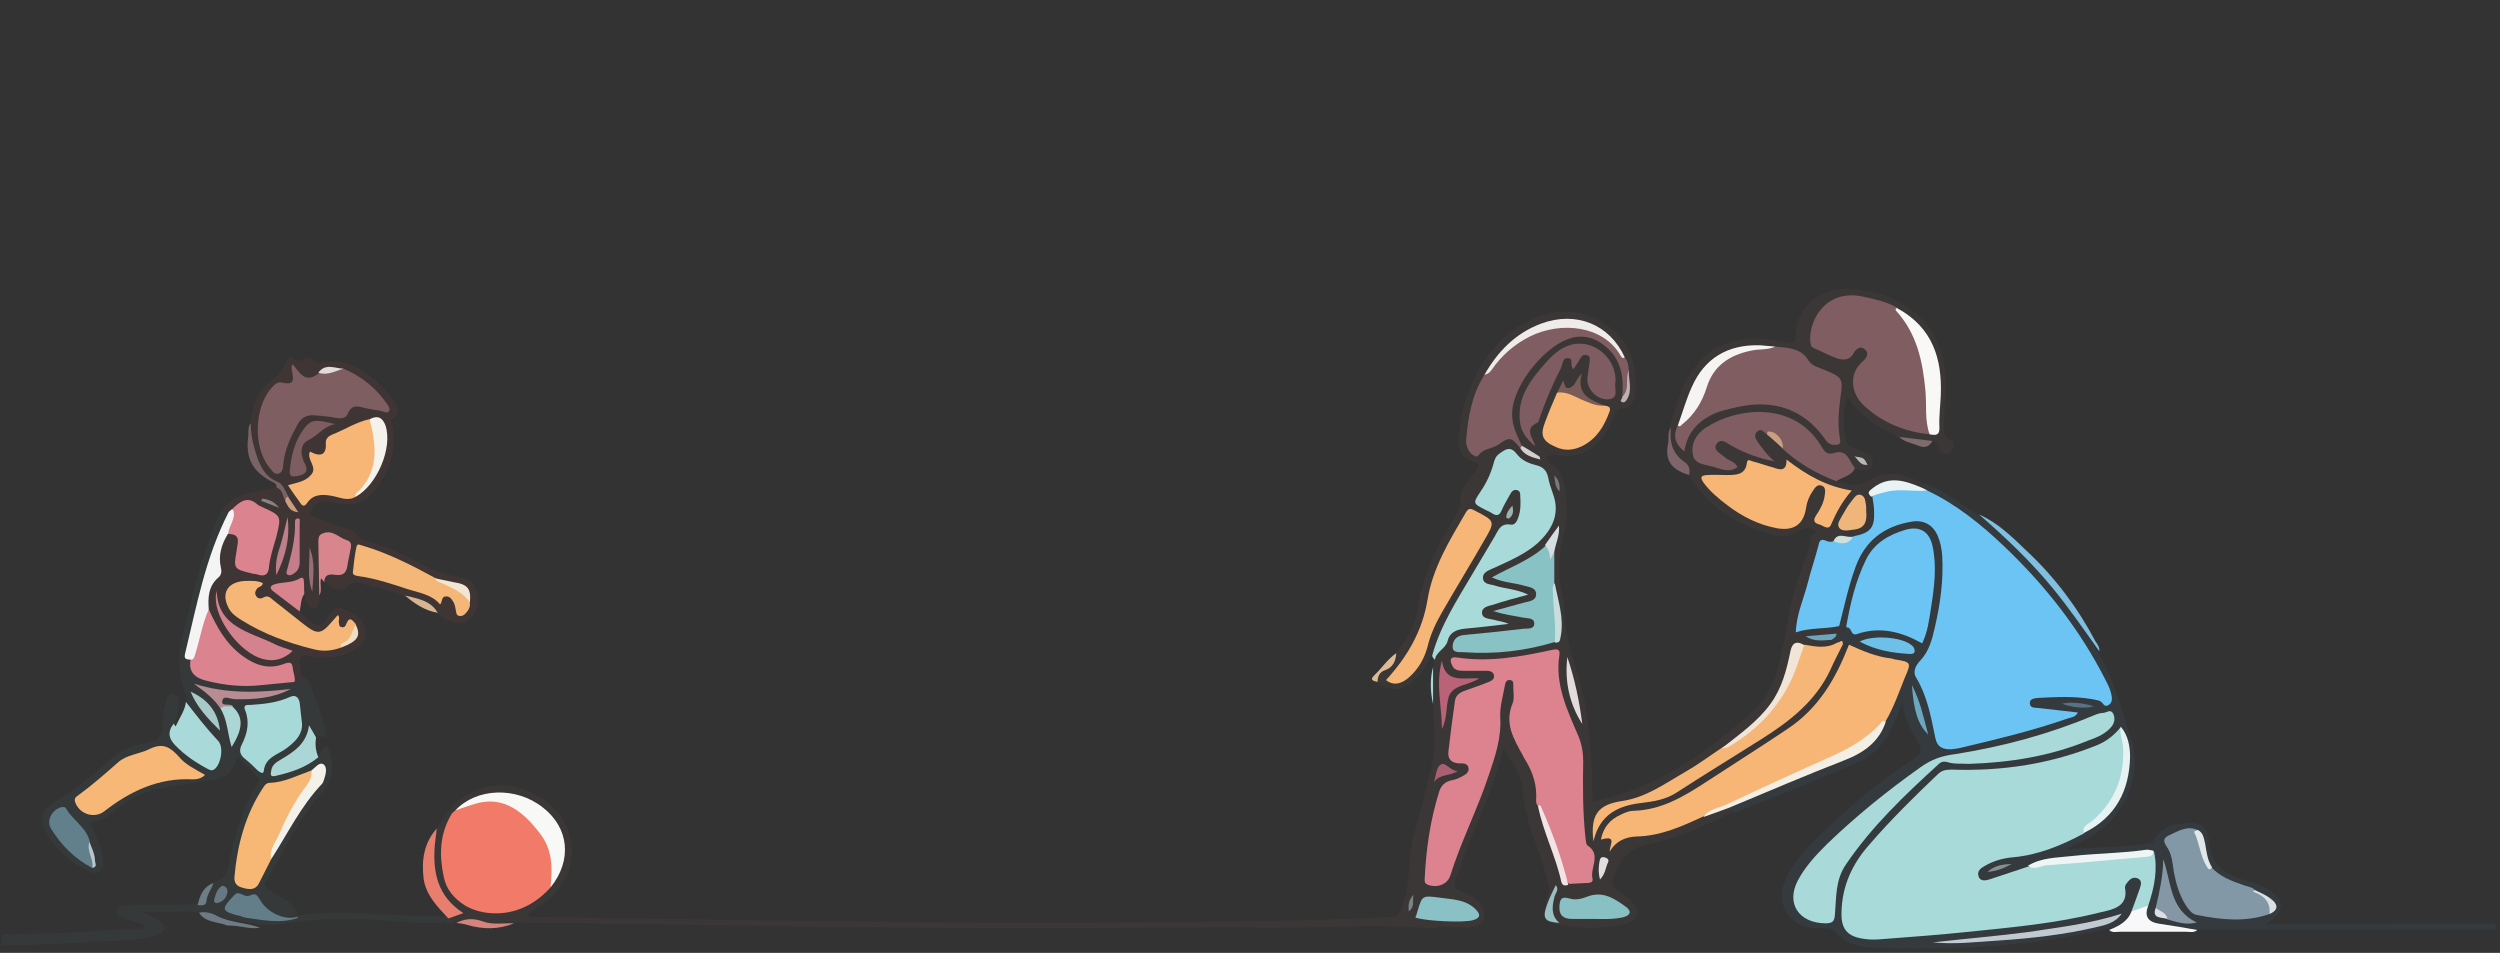 <svg fill="none" height="263" viewBox="0 0 690 263" width="690" xmlns="http://www.w3.org/2000/svg" xmlns:xlink="http://www.w3.org/1999/xlink"><rect x="0" y="0" width="690" height="263" fill="#333333" stroke="none"/><clipPath id="a"><path d="m.52.172h688.911v262h-688.911z"/></clipPath><g clip-path="url(#a)"><path d="m45.397 255.938c-.257 1.957-2.059 2.201-3.474 2.568-4.89 1.1-10.037 1.1-15.055 1.345-12.61.733-25.221 1.589-37.831.366-8.493-.733-16.857.367-25.221.245-5.533-.122-11.195.611-16.213-2.323-.257-.244-.772-.244-1.287-.122-11.838 1.589-23.677.611-35.644.733-33.328.123-66.527-.122-99.854-.244-9.651 0-19.302-.122-28.953-.122 0-.612 0-1.223 0-1.834 11.195 0 22.519.122 33.714.122 40.276.122 80.423.245 120.7.245h3.86c5.018-.245 5.018-.245 5.404-5.013.257-3.057 1.287-5.868 3.86-7.702 1.415-.978 1.673-2.079 1.544-3.668-1.158-10.637-2.316-21.151-3.474-31.787-.515-4.402-.386-8.681.257-13.082.257-1.345-.129-1.956-1.544-2.69-5.018-2.934-8.493-7.335-12.739-11.003-1.029-.856-1.93-1.834-2.96-2.812-4.89-4.034-9.522-8.436-13.768-13.082-3.474-3.667-7.592-6.846-10.037-12.225 1.158 5.012 1.93 9.413 3.86 13.448 2.059 4.401 5.018 7.947 9.522 10.392 1.287.734 2.831 1.467 2.059 3.301-.643 1.589-2.445 1.467-3.86 1.223-3.346-.612-6.562-.367-9.908-.367-1.544 0-3.217.122-3.603 1.834-.386 1.834 0 3.79 1.801 4.89 3.989 2.201 8.364 3.056 12.739 3.79 1.673.245 2.316-.978 2.96-2.323 1.415-3.301 2.059-6.846 3.732-10.025.901-1.589 1.93-2.934 3.732-.856.386 3.912-.386 7.702-1.415 11.492-.515 2.079-1.415 4.157-4.118 4.524-1.029.122-1.415.856-1.544 1.712-.772 4.034-3.86 6.235-7.335 7.946-12.996 6.236-26.765 10.148-41.048 12.593-2.831.489-2.831 1.467-2.316 3.423.9 3.668.9 7.458.9 11.248 0 1.712-.257 3.423-1.029 5.013-1.544 3.056-4.246 3.667-7.077 1.467-1.673-1.223-2.702-2.934-3.603-4.646-3.732-6.724-6.434-13.693-7.721-21.273-.772-4.524-.129-5.624 4.504-7.336 1.801-1.467 3.989-1.589 6.176-1.222.772.122 1.544.611 2.445 0 5.405-4.157 11.324-7.702 17.886-10.27 4.504-1.956 9.137-3.179 14.026-3.79 1.416-1.1 2.703-.611 4.118 0-1.673-.733-3.474-1.222-5.018-2.323-1.545-1.222-2.445-2.567-1.673-4.401.643-7.458 3.088-14.671 4.761-22.007.772-3.423 1.415-6.724 2.316-10.147.772-2.812 0-5.379-1.158-7.947-.643-1.467-1.802-3.179 1.158-4.034.643-.245 2.574-2.446.257-3.913-1.802-1.1-2.059-2.689-1.93-4.523.901-7.214 2.702-14.06 5.019-20.906 1.158.366 1.93 1.1 2.445 2.078.257.611.386 1.223.386 1.834.129 3.912-.129 7.702.643 11.492.515 2.445 1.158 2.812 3.732 2.078 1.673-.489 3.217-1.222 4.89-1.467 1.287-.122 2.445 0 2.831 1.345.386 1.223-.643 1.834-1.544 2.323-.386.245-.772.367-1.158.489-1.287.734-3.088 1.101-2.96 2.812.129 1.589 1.93 1.834 3.217 2.201 6.82 2.078 13.769 2.445 20.588.489 9.007-2.568 10.68-8.681 5.662-16.138-.901-1.467-2.445-1.467-3.989-1.467-1.287 0-2.702 0-3.346-1.345-.772-1.467.257-2.568 1.158-3.546 1.158-1.345 2.574-2.445 3.474-4.401-3.474.733-6.434 1.712-9.393 2.201-4.761.733-6.691-1.468-5.018-5.869 1.673-3.912 4.246-7.335 6.434-10.881 2.188-3.546 4.504-6.969 6.048-10.759.386-1.1.901-2.078.772-3.301-.129-.978-.386-1.834-1.287-2.323-1.158-.611-1.802.245-2.445.856-1.287 1.222-2.574 2.445-3.86 3.668-1.802 1.589-3.86 2.69-6.305 2.69-1.93-.122-3.346 1.467-5.147 1.345-1.03-.489-.515-1.345-.515-1.956 0-.489 0-.856 0-1.345 0-.734-.257-1.467.257-2.078 2.188 0 3.86-.978 5.276-2.567 2.188-2.445 4.89-4.035 8.364-4.768 3.603-.734 4.761-4.524 2.702-7.458-5.533-7.335-9.78-7.825-16.599-1.589-3.732 3.301-7.077 7.091-10.809 10.27-.901.245-1.673.245-2.316-.489-.643-2.078.643-3.79 1.673-5.379 6.691-10.514 15.055-19.439 27.923-23.351.643-.245 1.287-.245 1.544-.978.772-2.812 3.474-3.912 5.404-5.746 2.316-1.834 2.831-3.912 1.415-6.48-.643-1.222-.772-2.69-.772-4.157 0-2.812 1.544-4.89 3.989-5.502 2.188-.611 4.632.489 6.177 2.812.257.367.386.734.643 1.1 1.802 3.79 2.316 3.912 5.404.734 1.415-1.467 2.445-3.056 3.346-4.768 1.03-2.201 2.445-4.035 4.375-5.624 2.445-1.956 5.018-1.1 5.79 1.834.257.856 0 1.956 1.029 2.812.515-4.89-4.118-10.27-10.037-10.759-7.978-.734-15.055 1.712-20.588 7.213-2.831 2.812-2.702 6.602-2.188 10.147.257 2.323.643 4.646.901 6.969.129 1.834-.257 3.668-3.088 2.69-7.206-6.969-9.78-18.094-5.79-25.797 2.316-4.524 5.919-7.702 11.838-7.335 1.158.122 2.059-.245 2.96-.856 6.176-4.89 15.055-5.257 21.618-.856 4.504 3.056 8.107 6.846 11.066 11.37.772 1.1 1.544 2.201 2.059 3.423.643 1.467 3.088 2.567 2.188 4.035-1.158 1.956-3.346-.367-5.147.367 1.029 1.712 2.702 3.912-1.544 3.79-.901 0-.643 1.1-.643 1.834-.515 7.702-3.603 14.549-8.621 20.662-2.96 3.546-6.691 4.89-11.324 3.423-1.415-.489-2.831-1.223-3.732.734-.901 1.956-3.088 3.545-.901 5.991 2.702 3.179 5.533 6.113 8.75 8.803 2.059 1.712 3.989 3.668 6.048 5.502 2.059 1.956 3.346 4.157 2.702 7.091-.129 2.078-1.673 2.201-3.346 1.834-.515-2.445-2.059-4.279-3.732-6.113-2.188-2.323-4.375-4.768-6.305-7.58-.772 1.345-.515 2.445-.386 3.423.129 5.013-.129 10.148-.901 15.16-.129 1.223-.257 2.69-1.287 3.668-2.831 13.938-4.761 27.998-5.019 42.302 0 3.668.386 7.213 1.544 10.759.129.489.129.855.643 1.344 9.651 9.659 16.985 21.029 23.677 32.643 2.316 4.157 2.059 4.524-2.059 7.091-4.632 2.812-9.908 2.935-15.055 3.79-2.188.367-4.375.612-6.691.734-.643 0-1.415.122-1.544.856 0 .978 1.03.978 1.673.978 2.831-.245 5.79-.367 8.621-.734 3.088-.366 6.048-.978 9.136-.611 1.802-.122 2.96-1.589 4.504-2.201.643-.244 1.415-.855 2.059 0 .643.856.257 1.834-.515 2.079-4.89 1.222-4.375 5.257-4.89 8.558-2.316 14.671-4.504 29.342-6.691 44.013-.386 2.323.386 3.545 2.831 4.279 3.732 1.223 6.949 3.546 10.423 5.502 1.158.611 2.059 1.589 1.673 2.934-1.158 1.956-3.088 1.467-4.89 1.1-3.346-.611-6.048-2.445-8.364-4.89-1.544-1.589-3.217-2.445-5.662-1.834-2.059.611-4.246.244-6.305-.734-2.316-1.1-3.088-.122-3.474 1.957v.244c-.515 6.847-1.287 6.235 5.662 6.969 6.563.733 12.996-.611 19.43-.245.901.123 1.673-.122 2.445-.611 1.544-1.1 3.346-1.223 5.147-.734 2.574 1.712 5.662 1.834 8.621 1.834 12.353.245 24.706-.122 37.059-1.1 2.574-.245 5.147.122 7.592-.367.772-.122 1.673-.122.901-1.222-1.93-.612-3.732-1.101-5.662-1.834-.901-.367-1.802-.734-1.673-1.956.257-1.223 1.287-1.223 2.188-1.345 4.375-.122 8.75-.245 13.125-.245 2.445 0 4.89-.122 7.335-.244 1.415-.734 1.802-2.079 2.316-3.301.386-1.101 1.158-2.079 2.188-2.812 4.118-1.223 3.86-4.768 4.504-7.825 1.544-6.479 3.346-13.081 7.206-18.828.643-.855.772-1.467-.129-2.445-1.673-1.711-3.217-3.423-5.147-5.501-.901 1.711-1.415 2.812-1.93 3.667-.901 1.712-2.059 2.201-4.246 2.568-9.265 1.956-19.302 1.589-27.151 8.069-2.059 1.712-4.118 3.912-7.592 3.79 1.415 3.301 2.96 6.357 3.474 9.781.257 1.344.643 2.934-.901 3.912-1.415.856-2.702 0-3.86-.611-4.632-2.201-8.107-5.624-10.552-9.903-2.188-4.157-1.802-6.236 2.316-8.803 5.533-3.423 10.423-7.335 15.184-11.615 2.831-2.689 6.434-3.912 10.294-4.645 3.088-.612 4.375-2.201 4.246-5.135-.129-2.079.129-4.035.772-5.991.386-1.1.515-2.69 2.316-2.323 1.673.367 1.415 1.834 1.287 3.057-.257 1.589-.643 3.178-1.029 4.768-.643 2.934.257 5.257 2.831 7.091 1.415.978 2.445 2.323 3.989 3.056 1.287.734 2.702 2.445 4.118.734 1.287-1.59 2.059-3.668.643-5.624-1.287-1.589-2.702-3.057-3.989-4.768-1.673-2.079-3.603-4.035-4.246-6.724-2.188-5.624-2.96-11.126-1.415-17.117 2.702-10.269 4.761-20.784 8.879-30.687.643-1.711 1.287-3.423 2.574-4.768.772 0 1.802-.733 2.188.612-5.662 11.614-8.107 24.207-11.195 36.433-.386 1.345-.772 2.812.515 4.034.772 3.301 3.217 4.768 6.562 5.38 5.662.978 11.195 1.344 16.857.122 1.415-.245 2.96-.367 4.504-.489.901 0 1.801-.367 2.445.244 2.188 1.223 2.445 3.424 3.217 5.38 1.158 2.812 2.059 5.746 2.96 8.68.515 1.834.257 3.423-2.445 1.834-.643 0-1.287-1.834-2.059 0-1.415 3.056-3.989 4.89-6.82 6.602-1.158.734-2.445 1.223-2.316 3.056 4.504-.244 7.849-2.812 11.838-4.156.643-.367.772-.978 1.029-1.467.129-.367.515-.612.901-.734.643-.122.772.489.901.978 1.287 4.279 1.415 7.947-2.059 11.859-6.434 7.336-10.68 16.016-15.313 24.452-.901 1.589.386 1.834 1.287 2.567 2.574 1.834 5.919 2.812 7.335 5.991v.244c-2.831 1.712-7.077.612-9.908-2.812-1.415-1.589-2.831-2.078-4.89-2.322-1.415-.123-2.188.366-2.96 1.344-1.158 1.345-.901 2.201.901 2.568 2.96.733 6.048 1.711 9.136 1.589 2.702-.122 5.276 1.345 7.849.122 7.592-.978 15.313-.489 22.905-.244 6.048.244 12.096.733 18.144.489.386.489 1.158.611 1.415 1.1-5.147 1.345-10.423.612-15.57.245-7.849-.611-15.827-.856-23.677-.245-4.504.367-8.879 1.712-13.511 1.101-4.761-.734-9.78-1.101-14.155-3.179-.772-.367-1.673-.245-2.574-.245-5.276 0-10.552 0-15.827 0 2.059 1.712 5.019 1.59 6.048 4.279z" fill="#36393a"/><path d="m124.663 254.84c-.644-.245-2.059.489-1.416-1.101.258-.122.515-.244.772-.366.644-.978 2.317-1.59.644-3.179-6.305-6.235-6.691-13.693-3.989-21.518 6.048-11.981 18.401-15.404 29.21-8.069 9.908 6.602 10.68 20.173 1.415 27.631-1.801 1.467-3.86 2.812-6.048 4.279 1.158.978 2.445.611 3.603.611 29.21.489 58.42.856 87.63 1.223 30.368.489 60.736.489 91.232.122 18.787-.244 37.446-.367 56.104-1.345 1.93-.122 2.316-.733 2.96-2.445 2.702-6.48 1.672-13.571 3.474-20.173 1.801-6.602 3.474-13.204 5.018-19.806 1.287-5.379.386-10.881.258-16.382-.386-3.423-.258-6.847 0-10.27 0-.611.128-1.222.128-1.834 2.059-5.379 3.989-9.536 10.681-9.78 2.83-.123 5.661-.856 8.364-.367-.901-.245-2.059-.122-3.089-.367-1.415-.244-3.217-.489-3.345-2.323-.129-1.589 1.158-2.323 2.445-2.812 2.444-1.222 5.275-1.589 8.106-2.567-2.573-.978-5.147-1.101-7.463-1.834-1.287-.367-2.445-.856-2.702-2.323-.258-1.467.772-2.445 1.93-3.301 2.059-1.345 4.504-1.956 6.562-3.056 2.188-1.101 4.247-2.446 6.048-4.035 4.247-3.546 6.048-7.825 4.375-13.082-.514-1.467-.9-2.934-1.286-4.401-.258-.978-.772-1.956-1.802-2.445-2.573-1.1-4.89-2.323-7.206-4.035-1.801-1.345-3.217 0-3.86 1.345-1.416 3.546-3.088 6.847-4.89 10.27-1.029 1.834 1.158 2.323 2.316 3.056 1.287.856 2.316.734 3.089-.733.643-1.223 1.158-2.69 2.187-3.668.643-.734 1.416-1.223 2.574-.978 1.158.244 1.286 1.223 1.415 2.078.772 4.768-.257 6.725-4.761 9.047-.901.49-1.544 1.101-1.93 1.957-5.019 9.169-11.195 17.727-15.57 27.263-.901 1.956-1.03 4.157-2.831 5.746-1.416 2.935-2.96 5.869-5.791 7.825-3.088 2.201-6.305 1.956-9.264-.489-1.03-1.223 0-2.078.772-2.812 1.544-1.712 3.474-3.056 4.375-5.135 3.603-3.79 5.662-8.313 6.434-13.326 1.286-8.436 5.018-16.016 9.522-23.474 1.158-1.834 2.187-3.667 2.059-6.235-.129-2.323 2.573-4.768 4.117-7.091.901-1.345 1.544-2.201-.772-2.812-2.702-.733-3.86-3.056-3.86-5.501.257-11.86 7.077-29.587 23.033-34.722 7.335-2.323 14.155-.734 19.688 4.157 5.404 4.768 6.691 11.125 5.79 17.85-.257 1.834-1.029 3.667-3.603 3.667-1.158 0-1.544.734-1.93 1.712-.9 2.201-1.801 4.401-3.345 6.235-3.217 4.035-7.206 5.869-12.611 4.891-1.029-.245-1.93-.367-2.445.611-.386.733.129 1.467.772 1.834 3.217 1.467 3.603 4.401 3.989 7.213.644 4.279.773 8.803-.514 13.082-1.673 5.746-1.287 11.492 0 17.116.128.367.386.733.257 1.222-.386 10.148 4.632 19.44 6.048 29.22 1.287 8.314 1.673 16.75 1.801 25.308 18.401-3.79 32.556-13.938 45.424-26.164 2.702-2.567 4.375-5.99 5.404-9.536 2.702-8.802 3.088-18.094 6.305-26.897 1.159-3.178 2.574-6.479 3.089-9.903.128-1.1 1.029-1.344 1.801-1.833-1.801-1.468-3.474-1.59-5.404-.245-2.831 1.956-6.048 1.345-9.008.367-8.493-2.812-15.698-7.336-20.331-14.916-.257-.367-.643-.733-1.029-1.1-.772-1.1-1.158-2.445-2.188-3.301-3.474-2.69-3.474-6.113-2.831-9.781 1.158-3.545 2.188-7.213 3.603-10.636 4.633-10.759 13.125-15.283 25.221-13.449 1.802.244 3.86 1.222 5.276.611 1.415-.611.515-2.934.901-4.524 1.672-5.991 6.82-10.148 13.511-10.148 13.125 0 28.824 7.825 27.666 28.364-.129 2.934-.386 5.868-.386 8.802 0 1.712-.515 3.668 1.93 4.646.772.367 1.029 1.345.514 2.078-.514.856-1.029 1.712-2.058 1.712-.901 0-1.545-.734-1.673-1.589-.129-1.467-1.03-2.079-2.574-2.201-3.217.734-6.176 0-9.136-1.1-5.276-2.69-10.294-5.624-13.769-11.248-1.158 4.646-1.286 8.558-.257 12.47.258.978.901 1.467 1.93 1.834 1.287.489 2.574 1.101 3.732 1.712 1.415.856 2.187 2.078 1.287 3.545-.901 1.467-2.316 1.101-3.732.734-.515-.122-.901-.489-1.415-.734-.901-.122-1.544-.733-1.931-1.467-.9-1.467-2.187-2.2-3.989-1.834-1.672.367-2.83-.489-3.731-1.834-7.206-11.003-17.243-10.881-27.023-7.457-3.216 1.1-5.79 2.934-6.948 6.235-.772 2.078-.129 3.545 2.059 4.401 2.316.856 4.632 1.59 7.72 1.59-1.544-1.468-3.217-2.079-4.246-3.424-.772-.978-1.544-2.2-.643-3.301.9-1.222 2.316-.978 3.474-.366 3.732 1.956 7.849 3.3 11.324 4.768-1.416-.978-2.703-2.69-3.732-4.402-.643-.978-.901-2.2.129-3.056 1.158-1.1 2.316-.611 3.345.244 1.673 1.223 3.088 2.812 4.633 4.157 3.217 2.812 6.82 5.257 10.68 7.091 1.287.611 2.702 1.223 3.603 2.445 1.287.367 2.702.612 3.989.978 2.059.612 3.86.367 5.662-.855 4.889-3.301 9.908-1.712 14.669.489.772.733 1.158 1.589-.129 2.2-3.217-.733-6.176-2.323-9.522-1.834-3.088.367-4.375 1.467-4.375 3.913.257.978.386 1.956.643 2.934.644 4.523-1.415 7.335-6.176 8.313-1.673.245-3.603-.489-5.147.856-3.603.245-4.375 2.69-5.147 5.502-1.416 5.012-2.96 9.903-4.375 15.038-.258.978-.644 1.956-.386 3.056 3.731-.367 7.334-.489 10.809-.978.643 0 1.415.122 1.93.489.257.245.386.489.514.856-.128 2.078-1.544 2.445-3.345 2.078-2.316-.122-4.761.856-7.077 0-.386-.244.128-.733 0-.366-.129.122-.129.244 0 .244 1.93.978 4.117-.122 6.176.489.643.245 1.287.611 1.544 1.345-1.029 2.201-3.217 1.712-5.147 1.834-1.287.122-2.445-.122-3.732-.489-1.93-.734-2.959 0-3.474 1.956-.386 1.589-.772 3.179-1.158 4.768-2.316 8.558-8.364 14.426-15.441 19.561-.901.612-1.673 1.223-2.574 1.834-6.048 4.279-12.224 8.314-18.787 11.737-2.573 1.345-5.147 2.69-8.107 2.934-5.275.489-8.364 2.812-8.492 7.091 1.287-4.034 5.147-6.724 10.165-7.213 6.82-.734 12.353-3.423 17.887-6.969 7.978-5.012 15.827-10.147 23.548-15.404 7.077-4.646 11.066-11.493 14.54-18.584.515-1.222.772-2.567 2.316-3.056.515-.122.901 0 1.416.244.901 1.101.386 2.079-.129 3.179-3.86 8.925-9.136 16.627-17.757 22.251-9.78 6.358-19.559 12.715-29.596 18.828-2.96 1.834-6.306 1.834-9.522 2.445-1.545.245-3.217.489-4.633 1.101-1.673.733-2.959 1.833-4.246 3.178-2.059 2.079 1.158 2.812 1.158 4.279 1.544-1.345 3.474-2.323 5.533-2.445 6.949-.244 12.996-2.934 19.173-5.502 2.445-.611 4.632-2.322 7.335-2.445 1.415.367 1.544 1.101.772 2.079-7.078 3.301-14.026 6.968-21.876 8.313-4.632.856-7.205 2.935-9.007 6.725-2.316 4.768-2.316 4.645 2.059 7.702.901.611 1.801 1.345 2.445 2.323 1.415 2.078 1.029 3.79-1.287 5.012-.129.123-.386.245-.643.245-6.563 1.589-13.254 1.589-19.817.244-2.702-1.711-2.831-4.279-2.316-6.968.257-1.223 1.029-2.446.515-3.79-1.03-3.913-2.188-7.825-3.603-11.615-1.802-4.768-3.217-9.658-3.603-14.793-.386-4.157-2.831-7.336-5.276-11.37-1.287 5.135-2.831 9.658-4.632 14.182-2.831 7.091-5.92 14.182-8.364 21.395-.773 2.323-.901 3.545 1.93 4.157 1.029.244 1.93.733 2.831 1.345 2.316 1.589 3.474 4.034 2.702 5.99-.772 2.079-2.574 2.69-6.177 2.201-2.187 0-4.246 0-6.434 0-1.286.489-2.573.244-3.731.244-14.67-1.1-29.467.123-44.137 0-1.158 0-2.316.245-3.474-.244-11.066.122-22.261.244-33.328.244-40.79.367-81.581-.244-122.244-.855-16.213-.245-32.555-.489-48.768-.612-3.732.612-7.464.978-11.195-.244-1.545-.489-3.089-.489-4.633 0 .129.367-.257.367-.643.489z" fill="#3b3737"/><path d="m510.309 177.937c-.514 0-1.029-.122-1.672-.122-.515-.245-1.158-.123-1.544-.489-.644-.123-1.287-.245-1.545-.856-.128-.978.901-1.101 1.287-1.712 2.059 1.1 2.188-.611 2.831-1.711 1.93.611 3.86.611 5.919.366 4.375-.489 8.75 0 12.739 2.079 1.545.855 2.059.366 2.317-.978 1.672-7.214 2.83-14.427 2.187-21.762-.515-5.258-3.86-7.091-9.007-4.891-4.761 1.956-7.85 5.38-9.651 10.025-1.416 3.79-2.316 7.825-3.346 11.737-.257 1.223-.386 2.445-1.415 3.301-.772 0-1.416 0-2.188 0-.386-.489-.515-1.1-.386-1.711 1.287-6.236 2.574-12.593 5.791-18.339 2.959-5.38 7.978-8.436 14.154-9.414 4.375-.734 7.335 1.223 8.75 5.379 1.416 4.035 1.158 8.314.772 12.348-.386 5.258-1.158 10.515-2.831 15.65-.643 1.833-1.286 3.667-2.573 5.257-1.673 2.078-2.059 4.279-.643 6.846 2.316 4.157 2.959 8.925 4.117 13.449.901 3.545 1.802 4.279 5.662 3.545 10.294-2.078 20.331-4.646 30.625-8.314-2.959-.611-5.404-.978-8.106-1.1-1.416-.122-2.96-.367-3.089-2.078-.128-1.834 1.545-2.445 3.089-2.445 5.661 0 11.323-.978 16.856.978.515.244 1.287.611 1.673-.123.515-.733.258-1.589 0-2.323-1.544-3.545-3.217-7.091-5.404-10.391-8.75-13.449-18.916-25.919-31.912-35.944-3.861-3.057-8.236-5.502-12.353-8.192-.258-.244-.386-.489-.515-.856.515-.611.257-1.222 0-1.834 5.533 1.957 10.037 5.624 14.798 8.681 14.154 10.147 24.835 23.107 33.199 37.9 4.632 7.58 6.82 16.138 9.393 24.452 3.346 10.392-2.702 22.618-12.996 27.508-1.673.733-3.346 1.589-4.89 2.567 7.592-.489 15.184-.489 22.647-1.711.772-.123 1.287-.367 1.673-1.101 1.93-3.667 5.791-4.279 9.522-4.523 2.445-.122 4.375.856 5.019 3.301.128.611.514 1.222.514 1.711 0 6.358 4.118 9.292 10.037 10.881 2.316.612 4.504 1.467 6.434 2.69 4.504 2.812 4.504 6.113-.901 9.414h4.118c18.916 0 37.831-.122 56.747-.122 1.158 0 3.088-.856 2.702 1.589-26.765 0-53.53 0-80.295 0-.9 0-1.672 0-2.573 0-3.603.245-7.078 0-10.552-.856-4.246-1.1-4.761-1.834-3.731-5.868.9-3.79 2.058-7.458 1.801-11.37 0-.978.386-2.079-.772-2.812-2.445-.489-4.89.367-7.335.489-6.434.367-12.996.733-19.43 1.467-2.316.245-4.375.856-6.305 1.834-3.346 1.1-6.434 2.812-9.908 3.545-1.673.245-3.603.978-4.504-1.1-.772-1.956.772-3.179 2.316-4.157 2.188-1.345 4.761-1.956 7.335-2.2 6.948-.612 13.253-3.179 19.173-6.358 9.393-4.401 14.54-15.282 11.581-24.696-.386-1.1-.515-2.201-.901-3.179-.129-.367 0 .122-.129-.244-.128-.245-.257-.123 0 .122-1.029 2.567-3.345 4.035-5.79 5.013-8.75 3.545-17.886 5.623-27.28 6.602-4.504.366-9.136.855-13.768.489-2.96-.123-4.762 2.322-6.434 4.156-5.276 5.502-10.809 10.637-15.699 16.505-4.632 5.502-6.949 11.615-7.077 18.461-.129 3.301 2.187 5.502 6.048 5.624 5.147.245 10.294 0 15.312-.611 14.669-1.589 29.339-2.568 43.879-5.502 2.574-.489 5.276-1.1 7.721-1.956 2.059-.733 3.474-1.956 3.474-4.279 0-.367.129-.856.258-1.223.643-1.711 1.544-3.423 3.731-2.934 2.317.612 2.188 2.445 1.673 4.279s-1.415 3.668-2.187 5.38c-1.287 3.056-3.346 5.135-7.078 5.135-21.232 5.134-42.849 5.99-64.596 5.257-3.732-.123-7.335-1.101-10.037-4.157-1.673-1.956-4.246-.978-6.305-1.223-5.919-.244-10.166-6.113-8.364-11.737 1.415-4.401 4.246-7.946 7.463-11.247 8.493-8.558 17.372-16.505 27.666-23.107 3.474-2.323 3.474-2.934 1.415-6.48-2.058-3.301-3.474-6.846-3.474-10.025-2.702 6.235-4.632 13.571-12.61 16.872-10.681 4.523-21.361 9.047-32.17 13.204-.901.366-1.93 1.1-2.959.122.514-.734.257-1.223-.772-1.223.9-2.078 3.088-2.2 4.889-2.934 9.265-3.79 18.401-7.458 27.666-11.37 4.761-2.078 8.107-5.135 10.037-9.658 2.059-4.402 3.86-8.925 5.662-13.449.643-1.712.257-2.445-1.802-2.812-4.246-.244-9.265-.733-12.868-4.401z" fill="#343a3d"/><path d="m63.284 141.259c-.515-.123-1.287.733-1.802-.123 1.415-3.178 4.375-4.401 7.721-5.134 2.316-.49 4.761-.979 7.077-1.468 2.316.123 2.059 2.201 2.96 3.424.257.489.515 1.1.901 1.589-.386-.978-1.029-1.834-1.287-2.69-1.03-2.078-2.445-3.545-4.504-4.768-4.246-2.445-4.632-6.969-5.404-11.125-.257-1.345-.257-2.812.257-4.157.515-5.135 2.059-9.659 6.949-12.715 1.158-.734 1.802-2.445 2.574-3.668.257-.367.257-.978.643-1.345.386-.367 1.287-.611 1.415-.489 1.673 2.69 4.246-1.1 5.276.367 1.158 1.59 2.188 1.345 3.603.978 3.603-.734 6.949.367 10.037 2.201 3.088 1.956 5.919 4.401 7.978 7.335 1.287 1.834 3.86 3.913.515 6.236-.515.366 0 1.1.128 1.711 1.158 6.602-.643 12.471-4.761 17.728-2.573 3.301-5.79 4.768-10.294 3.79-2.574-.489-5.533-1.59-7.206 1.834-.515.978-.515 1.467.643 1.833 2.574.734 4.761 2.323 7.463 2.812 1.802.245 3.474.734 4.504 2.446.515.855 2.058 1.344 3.345 1.711 5.019 1.59 9.78 3.546 14.283 6.113 3.089 1.712 6.306 2.934 9.909 3.423 2.444.367 4.632 1.467 5.275 3.79.901 2.69.644 5.502-1.544 7.703-2.059 2.2-4.503 1.222-6.82.366-.9-.366-1.544-1.1-2.316-1.589-2.702-2.201-6.048-3.301-9.007-4.768-3.861-1.589-7.978-2.567-12.096-3.545-1.415-.367-2.702-.49-4.118.978-2.059 1.956-3.989 0-5.79-1.223-.643-2.201.901-2.567 2.574-2.934 2.316-.489 3.989-3.668 3.474-6.48-.257-1.345-3.088-3.301-4.89-3.179-2.059 0-2.059 1.467-2.059 2.812.257 4.524-.643 9.047-.772 13.571 0 .489-.129.978-.129 1.467-.129.856-.257 1.712-1.287 1.834s-1.415-.734-1.802-1.345c-.643-.733-.772-1.589-.772-2.445-.515-2.567-1.673-4.035-4.632-2.445-.901.489-2.188-.122-3.088.856 1.673 2.567 5.147 3.545 6.434 6.479.772.734 1.544 1.345 2.316 2.079 2.059 1.956 3.732 1.956 5.276-.612.901-1.344 2.059-3.423 3.86-2.567 2.574 1.223 5.662 2.078 6.434 5.379.515 2.201-.257 4.035-2.058 5.38-3.217 2.445-6.949 3.056-10.938 2.812-.643 0-1.287-.123-1.93-.367-2.574-.611-3.474.244-2.96 2.69.257 1.344.257 2.689.386 4.034-.643.245-1.287.367-1.93.611-.386-.366-.643-.855-.772-1.344-.257-2.568-1.544-2.935-4.118-2.446-5.404.978-9.393-1.833-12.868-5.257-3.217-3.178-5.404-6.968-6.563-11.248-.643-3.056-.386-5.99 2.059-8.435 1.158-1.101 1.029-2.568.901-4.035-.129-2.934 0-5.868 2.316-8.191 2.445-.978 3.346.367 3.732 2.323.129.733 0 1.467-.129 2.078-.643 4.524.257 5.502 4.89 5.991 1.415.122 2.316-.367 2.445-1.712.257-3.423 1.673-6.724 2.445-10.025.515-2.201 0-3.79-2.445-4.646-.643-.244-1.415-.489-1.93-.978-2.445-1.834-4.761-1.467-6.82.489-.257.122-.772.245-1.158.245z" fill="#3f3534"/><path d="m395.273 180.992c2.188-8.192 6.82-15.283 11.067-22.496 2.059-3.423 4.117-6.969 6.176-10.392 1.03-1.712 1.544-3.79 4.504-3.301 1.158.122 1.673-.978 2.059-2.078.643-1.834.643-3.79.515-5.746 0-.734 0-1.468-.901-1.712-1.03-.245-1.544.489-1.93 1.223-.772 1.467-1.673 2.812-2.317 4.401-.643 1.467-1.415 1.589-2.702.733-.515-.366-1.158-.611-1.673-.855-3.603-1.834-3.603-1.834-1.415-5.135 1.673-2.445 2.831-5.013 3.603-7.825.257-.978.515-1.834 1.544-2.567 1.802-1.345 3.088-2.201 4.89.122 1.287 1.712 3.345 2.567 5.404 3.056 1.93.49 2.831 1.59 3.217 3.424.258 1.467.772 2.934 1.287 4.401 2.059 5.502-.129 9.903-4.246 13.693-3.475 3.056-7.85 4.89-12.096 6.846-1.287.612-3.088 1.101-2.96 2.812.129 1.834 2.188 1.59 3.475 2.079 2.702.856 5.661.856 9.007 2.445-3.732.978-6.82 1.834-9.779 2.812-1.287.367-3.089.611-2.96 2.323.129 1.589 2.059 1.467 3.346 1.834 1.286.366 2.702.489 3.989 1.1-4.118.489-8.107.978-12.225 1.345-2.316.244-4.117 1.1-4.632 3.423-.515 2.079-3.217 2.934-3.474 5.135-.515-.367-.644-.734-.773-1.1z" fill="#a8dad9"/><path d="m487.664 119.864c-.901-.489-1.416-1.834-2.702-.733-1.03.978-.386 1.956.128 2.811 1.416 1.834 2.703 3.913 4.761 5.38-4.246-.734-8.106-2.201-11.709-4.157-1.287-.611-3.089-2.567-4.375-.611-1.158 1.711 1.286 2.689 2.445 3.79 1.029.856 2.573.978 3.345 2.567-2.316 1.712-4.632.489-6.82-.122-2.187-.611-5.147-.611-5.533-3.423-.515-3.057 1.029-5.624 3.603-7.336 8.364-5.501 24.32-7.702 32.041 5.38.772 1.344 1.544 2.2 3.474 1.589 3.732-1.1 3.989 2.445 5.662 4.157-.901 2.2-3.346 2.445-5.147 3.667-5.533-2.078-10.552-5.012-14.927-9.047-.772-1.956-1.544-3.912-4.246-3.912z" fill="#7f5d60"/><path d="m51.316 193.711c2.831 3.668 5.662 7.335 8.879 10.759 1.673 1.711.772 6.724-1.158 7.946-.643.367-1.158.123-1.802-.244-3.217-1.712-6.305-3.79-8.879-6.48-1.802-1.834-2.188-3.79-.386-5.99.257.244.386 1.344.772.244.901-1.956 2.316-3.912 2.574-6.235z" fill="#a9d9d9"/><path d="m88.119 164.368c-.129-5.013-.129-9.903-.257-14.916 0-.978.129-1.834 1.158-2.2 2.831-1.223 4.504 1.222 6.691 1.834 1.673.489 1.158 1.956.901 3.178-.129 1.101-.515 2.201-.643 3.301-.257 2.079-.772 3.546-3.732 3.057-1.415-.245-2.831.122-2.702 2.078-.257-.367-.643-.733-.901-1.1-.515 1.467.386 3.301-.515 4.768z" fill="#d8858e"/><path d="m120.546 228.676c-.129 1.467-.386 2.812-.515 4.279-.643 7.458.515 14.304 7.849 19.072-1.673.611-2.831.978-4.117 1.467-2.96-3.178-6.048-6.235-6.82-10.758-.644-5.258 0-10.026 3.603-14.06z" fill="#e87f6e"/><path d="m82.07 253.37c-4.632 1.589-9.136.611-13.768 0-.643-.122-1.287-.245-1.802-.489-5.533-1.345-5.662-1.834-1.802-5.869.772-.733 1.287-.489 1.93-.244.772.367 1.544.734 2.445.367 1.673-.856 2.059.244 2.831 1.467 2.188 3.545 6.949 5.501 10.165 4.401.129 0 .129.245 0 .367z" fill="#647e89"/><path d="m87.86 208.99c-3.346 2.812-7.463 4.157-11.71 5.135-1.544.367-1.544-.245-1.287-1.467.257-1.712 1.544-2.323 2.702-3.057 3.474-2.078 7.077-4.279 7.721-9.413.901 1.467 1.415 2.445 1.93 3.3-.257 1.834-.129 3.668.643 5.502z" fill="#aad7d5"/><path d="m579.41 179.77c-4.247-5.991-8.364-11.981-12.997-17.605-6.048-7.336-12.996-13.938-20.202-20.173 5.276 2.323 9.136 6.235 13.125 10.025 7.849 7.336 14.155 15.772 19.044 25.063.515.734 1.158 1.59 1.03 2.69z" fill="#7fbfe1"/><path d="m82.714 168.767c-2.445-1.833-4.761-3.667-7.206-5.501-1.415-1.101-.772-1.712.515-2.079 2.188-.611 4.632-.244 6.82-1.589.901-.489 1.029.367 1.029.978.129 1.1 0 2.201.129 3.301-1.03 1.467-.901 3.179-1.287 4.89z" fill="#d7848f"/><path d="m69.203 116.809c0 3.301.772 6.602 1.93 9.78 1.03 2.69 2.316 5.135 5.404 6.358 1.673.733 2.188 2.567 3.088 4.157-.386.366 0 1.1-.772 1.222-.901-1.222-.643-3.179-2.574-3.79.129-.489 0-.856-.515-1.223-6.176-3.056-8.107-6.724-7.206-13.326 0-1.1-.129-2.2.643-3.178z" fill="#796367"/><path d="m461.155 118.031c-.386 3.79.257 7.091 3.86 9.536 1.158.734 1.544 2.201 1.158 3.546-5.018-1.589-6.691-4.035-5.79-8.68.386-1.468-.258-3.057.772-4.402z" fill="#7f656a"/><path d="m111.795 164.367c3.474.856 7.077 1.345 9.007 4.768-3.603-.611-6.434-2.567-9.007-4.768z" fill="#d7b492"/><path d="m524.207 120.598c3.088.366 6.048.733 9.136 1.1-.901 1.712-2.187 2.078-4.118 1.223-1.801-.734-3.731-.979-5.018-2.323z" fill="#7e6b6e"/><path d="m385.365 180.258c-.129 2.078-.772 3.912-3.217 4.768-1.415.489-1.93 1.712-1.93 3.179-1.158-.245-2.316-.489-.901-1.834 2.059-1.956 3.603-4.402 6.048-6.113z" fill="#ddba92"/><path d="m58.908 243.711c-.515 1.712-1.801 3.179-1.93 5.013-.129 1.467-1.544 1.1-2.445 1.1.643-2.568 1.415-5.013 4.375-6.113z" fill="#6d7d84"/><path d="m395.529 184.051v10.27c-.772-3.424-.901-6.847 0-10.27z" fill="#a8dad9"/><path d="m582.113 256.673c2.703-1.1 5.147-2.323 6.177-5.134 1.287-1.101 2.573-2.323 4.632-1.59-1.158 2.934-.128 4.524 3.088 5.013 3.475.489 6.949 1.1 10.423 1.711-.9.856-2.058.489-3.088.489-6.048 0-12.224 0-18.272 0-.901 0-2.059.367-2.96-.489z" fill="#f8f7f9"/><path d="m62.769 255.449c-2.702-1.1-6.048-.734-7.849-3.546 1.673-.366 3.346 0 4.89.856 3.732 1.956 8.107 1.834 11.967 3.301-2.96.489-5.919-.733-9.007-.611z" fill="#6e7b84"/><path d="m125.949 254.714c2.445-1.222 4.633-1.345 7.464-.367 2.444.978 5.661.367 8.492.489-4.246 1.712-8.492 1.712-12.739.489-1.158-.366-2.187-.489-3.217-.611z" fill="#d6837d"/><path d="m74.865 237.108c-1.158 2.323-2.316 4.524-3.474 6.846-.901 1.59-2.316 1.59-3.86 1.223-1.544-.367-2.96-.856-2.831-3.056.772-8.803 2.959-17.239 7.978-24.819.386-.611.901-1.223 1.673-1.223 4.118-.122 7.721-2.078 11.581-3.423 1.544 2.079 0 3.668-1.029 5.257-3.989 5.624-6.563 11.982-9.78 18.095-.129.366-.386.733-.257 1.1z" fill="#f7b775"/><path d="m56.593 213.88c-1.158 1.1-2.316 1.223-3.474 1.223-9.393-.489-17.243 3.301-24.32 8.802-2.831 2.201-7.077.734-8.107-2.689-.257-.978.386-1.345.901-1.712 3.86-2.812 7.335-5.868 10.938-9.047 2.445-2.201 5.919-2.323 8.621-3.668 3.86-1.956 5.919-.489 8.235 2.079 1.802 2.2 4.504 3.423 7.206 5.012z" fill="#f7b777"/><path d="m57.623 168.159c2.188 4.89 4.761 9.536 9.265 12.837 3.474 2.567 7.206 3.912 11.581 2.201 1.415-.489 2.188-.489 2.316 1.1.129 1.345.772 2.567.515 3.912-2.96.245-5.919.612-8.879.856-5.276.611-10.423.122-15.57-1.223-3.088-.733-4.89-2.445-4.246-5.746.772-4.279 2.188-8.313 3.346-12.348.386-.733.515-1.711 1.673-1.589z" fill="#db8490"/><path d="m83.357 199.701c.129 3.056-1.802 4.89-3.989 6.602-2.445 1.956-6.176 2.567-6.563 6.479-.129 1.101-1.158.245-1.673-.122-1.158-1.1-2.188-2.201-3.474-3.179-1.415-1.1-1.802-2.323-.901-4.034 1.544-3.057 2.188-6.235.901-9.414-.643-1.59.515-1.467 1.415-1.467 3.732-.245 7.463-.612 10.938-2.201 1.544-.733 2.445.122 2.702 1.589.257 1.957.386 3.913.643 5.747z" fill="#a8d9d9"/><path d="m57.622 168.158c-1.802 4.034-2.445 8.313-3.732 12.348-.257.733-.257 1.467-1.158 1.589-1.029-.122-2.059 0-1.673-1.589 3.217-13.326 5.662-26.775 12.096-39.245.257-.245.643-.489.901-.734 2.188.978.772 2.568.643 3.79-.257 1.223-.643 2.323-1.802 3.057-1.802 2.934-2.702 5.99-1.93 9.291.257.979.129 1.957-.515 2.568-2.96 2.445-3.088 5.624-2.831 8.925z" fill="#f5f4f4"/><path d="m25.453 239.556c-4.89-2.568-8.493-6.236-11.324-10.759-1.415-2.201.129-5.257 2.702-5.991.643-.122 1.158-.122 1.415.367 1.802 3.179 5.662 5.257 6.562 9.169-.257 2.446 1.93 4.646.643 7.214z" fill="#627f8c"/><path d="m74.864 237.112c-.643-2.568 1.158-4.524 2.059-6.602 2.059-4.768 4.375-9.414 7.592-13.571.901-1.222 1.673-2.567 1.415-4.279 1.029-.733 2.188-2.445 3.346-1.712 1.158.856.643 2.812.129 4.28-.129.366-.257.855-.515 1.1-5.919 6.235-9.522 13.815-14.026 20.784z" fill="#f3f1ea"/><path d="m60.839 195.542c-1.673-2.568-4.118-4.524-7.335-6.847 9.393 2.935 18.015 2.445 26.765 1.467-4.89 2.568-10.166 2.935-15.441 2.812-1.287 0-3.217-1.222-3.474.489-.386 1.712 2.188.489 2.959 1.468-1.158.978-2.316.855-3.474.611z" fill="#b88c93"/><path d="m60.838 195.541c.901-.978 2.188-.367 3.217-.611 3.088 2.689 3.217 5.99-.129 11.247-1.158-3.79-1.158-7.58-3.088-10.636z" fill="#acd6d4"/><path d="m60.71 201.657c-3.346-3.301-6.434-6.602-8.107-10.759 4.89 2.201 7.592 5.747 8.107 10.759z" fill="#a7cac9"/><path d="m61.353 244.445c1.158.245 1.544.978 1.415 1.834-.257 1.467-1.158 2.568-2.702 2.934-.772.245-1.158-.489-.901-1.1.386-1.345.772-2.812 2.188-3.668z" fill="#687882"/><path d="m25.453 239.557c.515-2.445-1.673-4.646-.772-7.213.643 1.711 1.544 3.423 1.544 5.379.129.611.643 1.589-.772 1.834z" fill="#b9c5cb"/><path d="m531.928 135.391c7.978 3.79 14.798 9.292 21.103 15.283 11.581 11.003 21.232 23.351 28.309 37.411.772 1.467 1.416 2.934 1.544 4.646 0 .733-.128 1.344-.901 1.834-.9.611-1.286 0-1.801-.612-.643-.733-1.673-.733-2.702-.978-4.89-.856-9.78-.611-14.67-.367-1.158.123-2.702.123-2.573 1.59.129 1.345 1.544 1.1 2.573 1.222 3.475.367 6.949.856 10.681 1.223-.644 1.345-1.93 1.345-2.96 1.712-9.522 3.301-19.173 5.623-28.952 7.946-.901.245-1.931.367-2.831.489-2.445.123-4.118-.489-4.633-3.301-1.158-5.624-2.187-11.37-5.275-16.505-1.03-1.589 0-3.423 1.029-4.523 2.574-2.69 3.346-5.868 4.118-9.169 1.544-6.602 2.445-13.204 2.058-19.929-.128-1.956-.514-3.79-1.286-5.624-1.287-2.811-3.732-4.279-6.949-3.79-7.849 1.223-13.125 5.38-15.699 12.593-1.93 5.257-3.088 10.759-4.503 16.26-3.861.856-7.85.367-11.967 1.712.128-4.768 2.058-8.925 3.217-13.326.9-3.668 2.187-7.213 3.088-10.881.257-1.223.772-1.589 1.93-1.1.772.366 1.673.489 2.445 0 1.801-.489 3.732-.123 5.404-1.223 4.375-.856 5.662-2.323 5.534-6.48 0-1.467-.258-3.056-.515-4.523.515-1.59 2.059-1.834 3.603-2.201 3.731-.856 7.72-.611 11.581.611z" fill="#6bc4f4"/><path d="m424.483 222.437c-.515-.489-.515-1.1-.515-1.712.257-3.79-.772-7.213-2.702-10.514-.386-.611-.772-1.222-1.03-1.834-2.444-4.401-5.018-8.68-2.83-14.059.643-1.467.257-3.179.257-4.891 0-.733.129-1.589-.772-1.711-1.158-.245-1.416.733-1.544 1.467-.515 2.934-1.416 5.868-1.287 8.68.386 5.746-1.416 11.003-3.217 16.261-3.088 9.291-7.592 18.094-10.552 27.508-.772 2.445-3.603 3.545-6.176 2.567-1.03-.367-.901-.978-.901-1.712.386-8.191 1.544-16.138 3.989-23.962.515-1.712 1.673-2.812 3.474-3.179.901-.122 1.802-.489 2.703-.978 1.029-.489 2.187-1.223 1.93-2.445-.258-1.345-1.544-1.223-2.574-1.223-2.445-.122-3.217-1.467-2.959-3.423.514-4.646 1.158-9.292 1.801-13.937.258-1.712 1.802-2.446 3.346-2.935 2.059-.733 4.246-1.467 6.305-2.323.772-.366 1.415-.978 1.029-1.956-.257-.733-1.029-.978-1.801-.978-2.188 0-4.504 0-6.691 0-1.287 0-2.445-.244-2.96-1.467-.643-1.345-.772-2.567 1.416-2.2 8.878 1.344 17.5-.245 25.993-2.079 1.286-.244 2.444-.489 2.187 1.345-1.287 8.191 2.188 15.282 5.276 22.496.901 2.2 1.287 4.523 1.287 6.846-.129 7.091-.129 14.182.643 21.273.129.734.129 1.712.515 1.956 3.989 2.568.643 6.235 1.415 9.169.258 1.101-.772 1.223-1.673 1.223-1.544.122-3.217.122-4.761.245-1.029-.856-1.287-2.079-1.673-3.179-1.672-5.869-3.989-11.492-5.919-17.239-.386-.366-.386-.855-1.029-1.1z" fill="#dc838f"/><path d="m510.31 177.938c3.732 1.711 7.463 3.3 11.581 3.79.257 0 .644.122.901.244 4.761.734 4.761.856 2.959 5.013-1.672 4.156-3.088 8.313-5.404 12.225-7.978 8.803-19.43 12.226-29.853 17.117-6.692 3.178-13.769 5.868-20.46 9.047-5.791 2.689-11.71 5.379-18.401 5.501-2.96.123-5.662 1.223-7.335 4.157-.128-1.711 2.188-4.646-2.444-3.301.643-3.423 2.573-5.624 5.661-6.968 1.03-.49 2.188-.979 3.346-.979 7.721-.244 13.769-3.912 19.816-7.824 7.464-4.89 15.056-9.659 22.519-14.671 8.75-5.746 13.511-14.06 17.114-23.351z" fill="#f8b676"/><path d="m151.942 244.935c-3.603 4.034-8.364 6.724-13.64 7.091-3.088.244-6.82-.245-9.908-2.079-3.089-1.956-5.276-4.523-5.919-7.947-1.287-5.99-1.159-11.859 2.187-17.36.257-.367.772-.734 1.029-.978 9.78-6.48 17.501-2.69 23.935 6.113 3.474 4.523 4.632 9.658 2.316 15.16z" fill="#f17b68"/><path d="m532.572 119.864c-6.949-.734-12.996-3.179-18.143-7.947-3.732-3.423-4.118-8.925-.386-12.104 1.158-.978 1.93-2.323.643-3.423-1.287-1.1-2.445 0-3.088 1.1-1.03 1.956-2.831 1.956-4.375 1.467-2.317-.734-4.375-1.956-6.692-2.934-.772-.367-.772-1.1-.9-1.834-.386-6.113 4.503-14.427 14.412-12.348 3.216.734 6.562 1.345 9.522 3.056 6.047 6.357 8.106 13.938 8.621 22.251.386 4.279 1.158 8.558.386 12.715z" fill="#805d61"/><path d="m489.979 95.656c3.475.367 7.078.367 9.137 3.79.9 1.467 2.702 1.956 4.246 2.568 5.018 2.078 5.404 2.323 4.632 7.457-.514 3.913-.9 7.825-.128 11.737.257 1.345-.386 1.59-1.544 1.59-1.545 0-2.188-.978-2.96-2.079-5.662-7.702-13.64-10.514-23.548-8.436-2.574.612-5.276 1.101-7.592 2.323-3.989 2.079-6.691 5.257-7.335 10.026-2.831-2.323-3.088-4.646-1.801-7.336 3.088-2.934 5.404-6.235 6.948-10.147 3.089-8.192 7.978-11.37 17.115-11.493 1.029.122 1.93.367 2.83 0z" fill="#7f5d61"/><path d="m509.539 173.046c1.158-6.48 2.574-12.715 5.533-18.706 2.188-4.401 6.177-6.724 10.68-8.069 3.989-1.223 6.692.367 7.592 4.279 1.287 5.746.515 11.492-.386 17.239-.514 3.301-.9 6.601-2.444 9.78-5.662-3.179-11.581-4.768-18.015-2.567-1.802.611-1.287-1.956-2.831-1.834z" fill="#6bc4f4"/><path d="m493.068 126.832c5.533 4.279 11.066 7.458 18.014 8.558-2.573 2.934-4.246 5.991-5.661 9.292-.772 1.956-2.317.244-3.475 0-1.286-.367-1.544-1.101-.772-2.323 1.158-1.712 2.188-3.546 2.445-5.624.129-.978.386-2.201-.772-2.69-1.287-.489-1.93.612-2.445 1.345-1.029 1.467-1.673 3.057-1.93 4.768-.643 4.524-3.346 6.48-8.107 5.624-5.147-.978-9.65-3.301-13.64-6.357-2.444-1.834-4.761-3.79-6.562-6.236-.901-1.344-.901-1.956 1.029-2.078 1.802-.122 3.603 0 5.405 0 2.445 0 5.147 0 5.533-3.301.129-1.345 1.029-.611 1.544-.489 1.93.489 3.86 1.223 5.791 1.712 1.801.733 3.731 1.1 3.603-2.201z" fill="#f8b676"/><path d="m419.593 123.656c-2.574-3.057-2.831-3.179-6.177-.856-1.673 1.1-4.118.978-5.404 2.934-.386.612-1.416 0-1.931-.489-1.029-1.1-1.544-2.445-1.415-3.912.515-6.235 1.544-12.348 5.018-17.85 2.317-2.078 3.861-4.768 6.048-6.969 5.791-5.502 12.611-7.458 20.46-6.48 4.375.611 8.107 2.567 10.423 6.48.386.734.772 1.712 1.801 2.078.901 1.1 1.03 2.445 1.158 3.79-.514 1.589 0 3.179-.257 4.768-.129.978.129 2.323-1.544 2.445.386-5.379-.129-10.392-4.89-14.182-3.217-2.567-6.691-3.179-10.423-1.712-6.691 2.567-15.956 13.693-15.055 21.762.257 2.811 1.544 5.257 2.702 7.702 0 .244-.128.489-.514.489z" fill="#7f5d61"/><path d="m507.094 177.325c.515.245 1.544-1.345 1.544.489-1.158 2.323-2.444 4.768-3.474 7.091-3.989 8.558-11.195 14.182-19.173 19.195-7.721 4.89-15.57 9.658-23.291 14.671-2.831 1.834-6.176 2.445-9.393 2.812-6.82.733-11.838 3.301-13.511 10.636-.901-7.213 1.158-10.147 7.849-11.125s11.967-4.891 17.5-8.069c3.475-1.957 6.692-4.402 10.037-6.602 10.423-5.747 17.372-14.06 20.717-25.063.386-1.345.386-2.935 2.059-3.424 3.088.489 6.177 1.223 9.136-.611z" fill="#f6b677"/><path d="m428.985 152.264v8.558c-.386 2.689.386 5.379.772 8.069.386 2.812.515 5.624-.643 8.313-8.107 2.445-16.471 3.424-24.963 2.812-1.159-.122-3.217.367-3.217-1.467s1.029-3.179 3.345-3.301c5.405-.489 10.809-1.1 16.214-1.711 1.158-.123 2.959.244 2.959-1.468 0-1.589-1.801-1.344-2.959-1.589-2.703-.489-5.405-.856-8.364-1.834 2.83-.733 5.661-1.589 8.492-2.323 1.416-.366 3.346-.489 3.346-2.323 0-1.833-1.93-1.956-3.217-2.323-2.831-.855-5.919-.855-9.007-2.322 5.275-2.935 10.937-4.891 15.055-8.925 1.801.489 1.801 1.834 1.415 3.423.258-.734-.386-1.712.772-1.589z" fill="#88c2c5"/><path d="m382.533 187.717c5.919-6.48 10.037-13.571 11.453-22.129 1.415-8.802 6.047-16.382 10.551-24.085.643-1.1 1.158-1.345 2.445-.611 5.662 2.934 5.79 2.934 2.702 8.191-3.86 6.725-7.978 13.449-11.838 20.173-1.673 2.934-3.088 5.991-3.86 9.292-.901 3.301-2.574 6.235-5.276 8.558-2.059 1.711-4.118 2.2-6.177.611z" fill="#f6b678"/><path d="m434.261 101.893c-1.158-.978.258-3.057-1.544-3.057-1.544-.122-1.415 1.834-1.93 2.812-2.445 4.768-4.504 9.659-6.177 14.671 0 .122 0 .245-.128.245-4.118 1.834-1.287 4.279-.772 6.602-2.317-1.956-3.989-4.035-4.247-7.091-.643-6.602 3.089-11.37 7.206-16.016 2.188-2.445 4.633-4.646 8.107-5.135 5.404-.734 10.552 3.668 11.066 9.047 0 .489.129.978 0 1.467-.386 1.712 1.158 4.524-1.93 4.768-3.217.245-6.048-2.934-5.79-5.868.128-1.59.514-3.179.643-4.768.129-.734 0-1.467-1.029-1.589-.901-.122-1.287.367-1.673 1.1-.515.978-1.158 1.834-1.802 2.812z" fill="#7f5c62"/><path d="m442.626 111.92c1.158.123 2.188.367 1.544 1.834-1.415 3.79-3.345 7.214-7.334 9.292-2.445 1.222-4.89 1.467-7.335.367-3.732-1.59-4.504-3.179-3.088-6.847 1.029-2.812 2.187-5.501 3.345-8.191 2.188-1.345 4.118-.245 5.92.733 2.316 1.101 4.375 2.446 6.948 2.812z" fill="#f8b776"/><path d="m151.942 244.936c.514-5.013.643-10.025-2.574-14.426-5.919-8.07-11.71-10.759-18.529-8.559-1.673.489-3.346 1.101-5.148 1.712 5.791-6.235 16.728-6.602 24.063-.856 7.335 5.624 8.236 14.671 2.188 22.129z" fill="#f8f8f6"/><path d="m532.573 119.867c-1.416-3.912-.772-8.069-1.159-12.103-.772-8.069-2.316-15.65-8.106-22.007-.258-.244-.129-.611.257-.734 9.908 5.379 12.482 14.06 12.096 24.085-.129 2.935-.515 5.869-.386 8.803.128 2.201-.901 2.323-2.702 1.956z" fill="#f8f8f7"/><path d="m438.894 253.617c-1.673 0-3.474 0-5.147 0-2.445 0-3.474-1.223-3.346-3.423.129-1.834.386-2.935 2.831-2.201 1.544.489 3.217.122 4.761-.489 4.375-1.712 7.592.489 10.809 2.812 1.544 1.222 1.287 2.201-.643 2.812-3.088.733-6.177.489-9.265.489z" fill="#88c0c4"/><path d="m470.162 225.497c1.416-2.2 4.118-2.445 6.305-3.423 9.78-4.646 19.688-9.169 29.596-13.571 4.761-2.2 9.136-4.768 12.739-8.558.386-.367.644-1.467 1.673-.733-1.801 5.501-6.048 8.558-11.452 10.636-10.68 4.157-21.232 8.68-31.784 13.082-2.316.856-4.632 1.711-7.077 2.567z" fill="#f4efe4"/><path d="m390.641 253.251c.257-.612.514-1.345.643-1.957 1.287-4.156 1.287-4.156 6.048-3.545 3.474.489 7.077.489 9.779 3.056 1.545 1.468 1.673 2.568-.643 3.179-2.574.734-12.996.245-15.827-.733z" fill="#8ac1c6"/><path d="m489.98 95.659c-2.059.978-4.375.611-6.563 1.1-6.177 1.223-10.552 4.279-12.353 10.148-1.287 4.034-3.346 7.457-6.691 10.147-.386.245-.644.978-1.287.367 1.287-3.546 2.316-7.213 3.86-10.637 3.475-7.824 9.78-11.736 18.787-11.492 1.544.122 2.96.245 4.247.367z" fill="#f6f3f3"/><path d="m448.418 98.592c-.772.611-.901-.244-1.159-.489-4.761-8.191-16.213-9.536-24.963-5.257-4.375 2.201-7.849 5.257-10.552 9.169-.772.979-.772.979-2.058 1.468 3.603-6.358 8.492-11.493 15.698-14.182 9.651-3.546 18.916.244 23.034 9.292z" fill="#efebea"/><path d="m497.958 178.062c-1.158 3.179-2.059 6.357-3.475 9.414-3.731 7.947-9.651 14.182-17.5 18.705-.515.245-1.158.245-1.801.367 4.761-3.79 9.908-7.335 13.511-12.348 3.088-4.279 4.375-9.169 5.404-14.182.386-2.078 1.287-3.545 3.861-1.956z" fill="#f0e5d6"/><path d="m397.974 201.168c0-6.113-1.801-12.348 0-18.828.901 6.357 5.791 4.646 10.295 4.89-2.96 1.956-7.078 1.712-8.364 4.891-.901 2.811-.386 6.112-1.931 9.047z" fill="#ba6378"/><path d="m515.071 141.139c.257 2.567-.257 4.645-3.217 5.012-1.415.122-3.345.734-4.246-.489-.772-1.1.386-2.445 1.029-3.668.644-1.1 1.287-2.323 2.188-3.423.772-.856 1.415-2.445 2.831-1.956 1.286.489 1.158 1.956 1.415 3.179z" fill="#efb57a"/><path d="m424.482 222.438c.515-.366.773-.122.901.367 3.088 6.969 5.662 14.06 7.463 21.395-.9.367-1.672.245-1.93-.855-1.544-7.091-5.018-13.693-6.434-20.907z" fill="#f2e4e5"/><path d="m531.929 135.393c-3.732.367-7.592-.611-11.324.367-1.415.367-2.831.611-4.118 1.345-1.544-1.223-.257-1.834.644-2.567 4.375-3.301 8.75-1.834 13.125 0 .386.122.772.366 1.029.489.258.122.515.244.644.366z" fill="#e9f3f3"/><path d="m432.589 181.359c2.058 6.113 3.345 12.226 4.117 18.461-3.603-5.623-4.89-11.859-4.117-18.461z" fill="#e4dcdc"/><path d="m442.626 111.916c-2.188.244-4.118-.856-6.048-1.589-2.188-.979-4.247-2.323-6.82-1.957.515-.978 1.029-1.956 1.673-3.301.514.978.386 2.812 2.316 1.712 1.158-.611 1.158-2.078 2.831-3.668-1.673 5.991 2.573 7.214 6.048 8.803z" fill="#795c58"/><path d="m429.114 177.328c.387-4.646-.386-9.292-.514-13.815 0-.856-.258-1.834.514-2.568.901 4.768 2.574 9.536 1.673 14.549-.257.856 0 2.078-1.673 1.834z" fill="#cadddd"/><path d="m430.402 254.716c-4.118-.244-4.761-1.222-3.475-4.89.644-1.834 1.544-3.668 2.445-5.502 1.158 1.223-.257 2.323-.386 3.423-.643 2.568-.901 5.013 1.416 6.969z" fill="#9bc0c1"/><path d="m402.35 212.782c-2.059 1.467-4.89.733-6.563 3.056.515-1.711.643-4.034 1.802-4.768 1.415-.978 2.702 1.834 4.761 1.712z" fill="#ab5f72"/><path d="m428.986 152.264c-.258.611-.644 1.223-1.158 2.201 0-1.834-.515-3.057-1.416-4.035 1.158-1.711 2.445-3.423 3.86-5.379.258 2.689-.9 4.89-1.286 7.213z" fill="#d5dfe1"/><path d="m506.836 174.883c.129.978-.772 1.222-1.286 1.711-2.445.123-4.761.612-7.206-.978 2.831-.244 5.662-.489 8.492-.733z" fill="#6ea4be"/><path d="m441.596 242.734c-.515-2.078-.386-3.545-.129-5.012.129-.734.386-1.345 1.416-1.101.901.245 1.287.734.901 1.467-.644 1.345-.644 3.057-2.188 4.646z" fill="#e0dedf"/><path d="m487.662 119.865c.129-.245.129-.734.257-.734 2.059-.366 4.504 2.323 4.118 4.646-1.415-1.345-2.959-2.689-4.375-3.912z" fill="#ca9e82"/><path d="m511.469 148.105c-1.287 2.201-3.217 2.201-5.405 1.223 1.159-2.69 3.603-.734 5.405-1.223z" fill="#d0e0db"/><path d="m419.592 123.654c.128-.244.386-.367.515-.611 1.672.978 3.216 1.956 4.761 2.934.128.122.128.367.257.856-2.188-.611-4.375-1.1-5.533-3.179z" fill="#d3d0ce"/><path d="m447.773 109.471c2.188-2.078.644-4.89 1.802-7.213-.129 2.69 1.029 5.379-.515 7.947-.257.489-.772 1.1-1.415.733-.772-.244.128-.856.128-1.467z" fill="#beb1b4"/><path d="m388.838 251.539c-.257-2.078.129-3.423 1.287-4.523-.386 1.467.514 3.178-1.287 4.523z" fill="#798484"/><path d="m430.402 135.636c-1.416-1.467-1.158-3.057-1.416-4.402 1.158 1.101 1.673 2.446 1.416 4.402z" fill="#7a7b7b"/><path d="m515.458 128.299c-1.93.245-2.444-1.222-3.603-2.322 2.574.366 2.574.366 3.603 2.322z" fill="#b9b8b8"/><path d="m417.405 139.547c.386 1.589.258 2.69-.901 3.545-.128.123-.772-.122-.772-.244 0-1.345.772-2.201 1.673-3.301z" fill="#9bb3b1"/><path d="m592.921 249.946c-1.544.489-3.088 1.1-4.632 1.589.772-2.078 1.544-4.156 2.316-6.357.386-1.1.643-2.323-.772-2.812-1.544-.489-2.316.733-3.089 1.712-.128.244-.257.611-.257.855 1.03 5.38-3.346 6.113-7.206 6.969-11.71 2.934-23.805 4.035-35.772 5.257-8.236.856-16.342 1.467-24.578 2.079-1.544.122-2.959.122-4.503-.123-4.633-.611-6.306-2.812-6.177-7.213.129-7.213 2.831-13.326 7.721-18.828 5.919-6.846 12.353-13.204 18.915-19.439 1.03-.978 2.059-1.222 3.732-1.222 14.026.489 27.537-1.59 40.405-6.847 2.573-1.1 4.632-2.812 6.305-4.89 3.603 10.636.772 19.683-7.978 27.141-.772.611-1.802 1.1-2.188 2.201-6.176 3.301-12.61 5.99-19.687 6.602-2.703.244-5.276.978-7.592 2.323-1.158.611-2.316 1.467-1.802 2.934.515 1.589 2.188 1.1 3.346.733 3.474-1.1 6.82-2.322 10.294-3.423 10.68-2.078 21.618-1.834 32.427-3.423.901-.122 1.673-.245 2.316-.856 1.158 5.013.129 10.025-1.544 15.038z" fill="#a8dada"/><path d="m543.509 210.826c-2.187-.122-4.118.123-6.048-.489-.9-.244-1.673-.122-2.316.489-9.393 8.558-18.658 17.361-25.735 27.875-2.831 4.157-2.574 8.925-2.96 13.571-.129 1.956-.515 2.567-2.702 2.567-7.335-.122-10.809-5.501-7.592-11.736 2.059-3.913 5.018-7.091 8.106-10.148 7.978-7.702 16.6-14.671 25.736-21.151 3.088-2.2 5.79-3.178 9.651-3.667 13.125-2.079 25.864-5.502 38.089-10.637.9-.367 1.801-.733 2.702-.733.9 0 2.059-1.223 2.831.244.514 1.223.386 2.323-.386 3.423-1.673 2.079-3.989 3.057-6.434 3.913-10.681 4.401-21.747 6.113-32.942 6.479z" fill="#a9d9d9"/><path d="m626.378 252.272c-6.691 2.323-13.382 1.59-20.074.245-1.415-.245-2.187-1.467-2.959-2.568-1.802-2.812-2.702-5.868-3.346-9.169-.386-2.445-.515-5.135-2.059-7.213-1.158-1.712-.514-2.446.772-3.057 2.445-1.1 4.89-2.69 7.721-1.467.515 2.812 1.544 5.379 2.188 8.069.257.856.514 1.956 1.801 2.323 2.316 2.567 5.662 3.79 8.879 4.89 1.029.367 2.316.489 3.088 1.345.386.978 1.544.978 2.316 1.59 2.059 1.222 3.089 2.812 1.673 5.012z" fill="#8298a7"/><path d="m585.587 252.148c-1.673 2.568-4.504 3.179-7.206 3.79-8.879 2.079-17.886 3.057-27.022 3.668-5.919.367-11.967 1.101-17.886.489 8.621-.978 17.371-1.711 25.993-2.812 8.75-1.345 17.628-2.323 26.121-5.135z" fill="#c1cad0"/><path d="m594.337 234.786c0 1.344-.643 1.589-1.93 1.711-9.136.734-18.401 1.712-27.537 2.323-1.673.122-3.475 1.467-5.147.122 3.731-2.322 8.106-2.2 12.224-2.689 6.691-.734 13.511-.734 20.331-1.712.515-.122 1.287.122 2.059.245z" fill="#eff4f5"/><path d="m594.98 250.558c1.03-4.401 2.059-8.925 2.059-13.449 2.317 6.236 1.673 13.938 9.265 17.483-2.316.612-4.246.367-8.107-.855-1.158-1.101-2.702-1.712-3.217-3.179z" fill="#8597a4"/><path d="m575.163 229.897c-.643-2.079 1.544-2.568 2.574-3.546 6.176-5.501 8.621-12.226 8.235-20.172-.129-1.957-1.029-3.668-.643-5.624 2.059 2.445 2.573 5.501 2.573 8.436-.257 9.169-3.86 16.504-12.739 20.906z" fill="#e7f3f2"/><path d="m513.27 177.08c3.603-1.956 11.838-1.223 14.283.978.515.367.9.856.9 1.589 0 .612-.514.856-1.158.856-4.761-.244-9.522-.978-14.025-3.423z" fill="#6fc0e9"/><path d="m527.682 189.062c2.445 4.769 3.217 9.048 4.503 13.693-2.702-2.689-3.989-6.235-4.503-13.693z" fill="#6ba8bf"/><path d="m610.55 239.431c-.901 1.1-1.287 0-1.544-.367-1.802-2.934-1.931-6.479-3.475-9.536.386-.122.772-.367 1.03-.489 1.672.856 1.673 2.445 2.059 3.79.386 2.323.643 4.646 1.93 6.602z" fill="#e2e8ea"/><path d="m626.379 252.27c.386-3.179-1.416-5.013-4.376-6.113-.128 0-.128-.122-.257-.122.257-.123.515-.245.643-.367 1.416.734 3.089 1.345 4.247 2.323 1.93 1.345 2.573 3.056-.257 4.279z" fill="#dae1e5"/><path d="m569.115 194.198c2.316-.489 5.662-.245 8.75.733-1.93.734-6.305.367-8.75-.733z" fill="#577284"/><path d="m555.219 238.453c-1.931 1.1-3.989 1.956-6.692 2.201 2.188-1.956 4.375-2.079 6.692-2.201z" fill="#888f91"/><path d="m594.981 250.559c1.03.978 2.96 1.222 3.217 3.056-1.673-.489-4.375 0-3.217-3.056z" fill="#dcdfe5"/><path d="m94.809 101.769c5.018 2.079 9.008 5.38 11.967 9.659.386.611 1.03 1.222.644 1.956-.515.856-1.287.245-1.93.122-1.545-.367-3.089-.489-4.633-.856-2.059-.489-3.731-1.222-4.889 1.59-.772 1.834-3.088 1.1-4.632.856-1.544-.245-3.088-.367-4.761-.489-1.93-.123-3.346.733-4.246 2.2-1.93 3.423-3.732 7.091-4.118 11.126-.129 1.222-.129 2.445-1.415 2.812-1.158.244-1.802-.978-2.445-1.712-4.504-5.502-4.246-16.627.643-22.006.643-.734 1.544-1.712 2.702-1.468 4.246 1.101 3.088-1.589 2.831-3.545 0-.367-.257-.734.257-1.467 1.802 2.078 3.346 5.502 7.077 2.567 2.316-1.1 4.632-1.1 6.949-1.345z" fill="#7f5e61"/><path d="m98.154 137.102c-2.188 1.345-4.375.123-6.563-.244-2.702-.489-5.147-.489-6.82 1.956-.901 1.345-1.544.611-2.059-.245-1.029-1.467-2.059-2.812-3.217-4.645 2.445-.734 4.761-.979 6.305-2.812 2.059-2.201-1.287-4.157-.257-6.48 3.217 1.712 4.633.733 4.375-2.568 0-.978.772-1.711 1.673-2.078 3.474-1.345 6.563-3.423 10.294-4.279 1.93 1.467 1.802 3.79 2.059 5.868.772 5.991-.644 11.37-5.791 15.527z" fill="#f8b676"/><path d="m94.295 178.671c-2.574.978-5.147 1.222-7.849.489-6.949-1.712-13.64-4.157-19.688-7.947-1.415-.856-2.831-1.834-3.603-3.301-2.316-4.279-.257-7.458 4.761-7.58 1.544 0 3.217-.122 4.632.611-.129.978-1.158.978-1.544 1.467-.515.612-.772 1.223-.386 1.956.386.856 1.287.978 1.93.612 1.415-.856 2.059 0 2.96.733 2.831 2.201 5.533 4.402 8.364 6.602 3.732 2.934 4.761 2.812 7.849-.856.515-.489.901-1.1 1.544-1.711.643.733.129 1.467.257 2.078.129.489 0 1.1.643 1.223.772.244 1.158-.123 1.415-.856.901-2.323 1.802-.856 2.574 0 .643 3.301-1.802 4.768-3.86 6.48z" fill="#f6b677"/><path d="m63.027 147.374c0-2.323 2.445-4.401 1.158-6.968 2.059-1.957 4.118-3.668 6.949-1.101.257.245.772.367 1.158.611 5.404 2.446 5.404 2.446 3.989 8.192-.772 2.812-1.802 5.624-2.059 8.558-.129 1.712-1.029 2.567-2.96 1.956-.386-.122-.772-.244-1.287-.244-5.662-1.345-5.533-1.345-4.633-6.602.129-1.712 1.415-4.402-2.316-4.402z" fill="#db838f"/><path d="m129.681 166.325c.129 1.1-.257 1.956-1.029 2.812-.515.611-1.03.978-1.931.856-.772-.123-.772-.856-.9-1.468-.129-.733-.258-1.467-.515-2.078-.515-.856-1.03-1.956-2.316-1.834-1.287.122-.772 1.467-1.544 2.201-2.188-2.69-5.662-3.179-8.751-4.157-4.503-1.467-9.136-3.056-13.897-3.668-.643-.122-1.415-.244-1.415-.978.257-2.445.515-4.89 1.029-7.213.257-.978 1.158-.245 1.93-.122 6.949 2.078 13.383 5.379 19.688 8.802 1.802 1.223 4.118 1.467 5.919 2.568 1.802 1.1 3.217 2.323 3.732 4.279z" fill="#f5b777"/><path d="m59.809 163.023c.257 10.148 9.265 11.37 16.085 14.794 1.415.733 3.088 1.1 4.89 1.834-2.574 2.445-5.404 3.056-8.364 2.2-6.176-1.711-13.125-10.881-12.868-17.116 0-.611.129-1.1.257-1.712z" fill="#d4838e"/><path d="m92.494 117.052c-3.217.612-4.761 3.179-7.335 4.402-2.445 1.1-2.316 4.156-1.029 6.479 1.158 2.201 0 3.057-1.93 3.424-1.415.244-2.445.489-2.188-1.834.386-3.546 1.158-6.969 3.088-10.026 2.188-3.423 3.217-3.79 7.335-2.934.643.123 1.415.367 2.059.489z" fill="#7d5d60"/><path d="m98.155 137.103c0-.244-.129-.611 0-.733 6.562-5.991 5.79-13.204 3.86-20.662 2.316-1.223 3.603-.367 4.375 1.712 2.059 6.112-2.316 16.504-8.235 19.683z" fill="#f5f2ec"/><path d="m82.714 149.329v5.746c0 1.223-.386 2.445-1.544 3.179-.515.367-1.158.733-1.802.367-.515-.367-.257-.856-.129-1.345 1.158-4.279 2.316-8.558 2.188-13.082 0-.489 0-1.1.772-1.1.772 0 .515.611.515 1.1z" fill="#c47d8b"/><path d="m76.28 158.742c-.386-2.812.129-5.379 1.029-7.946.772-2.446 1.287-5.013 2.059-8.069.772 5.868-.643 11.003-3.088 16.015z" fill="#bd7f89"/><path d="m129.682 166.322c-1.673-2.69-4.632-3.912-7.463-5.257-.772-.367-1.802-.489-2.188-1.467 1.802.366 3.603.733 5.276 1.1 3.86.611 4.761 1.834 4.375 5.624z" fill="#f1e5d4"/><path d="m86.187 163.268c-1.544-4.035-.643-8.069-.772-12.104 1.673 3.912 1.029 7.947.772 12.104z" fill="#966e79"/><path d="m94.295 178.67c-.643-.734 0-1.1.515-1.345 2.316-.978 2.316-3.301 3.346-5.013 1.544 3.179.643 4.646-3.86 6.358z" fill="#eedec6"/><path d="m94.81 101.77c-2.316.612-4.375 1.956-6.949 1.101 1.93-2.69 4.504-1.223 6.949-1.101z" fill="#e3dad9"/><path d="m78.725 138.324c.129-.489.129-1.1.772-1.222.772 1.222 1.673 2.445 2.831 4.279-2.574-.245-2.831-1.834-3.603-3.057z" fill="#cb9e80"/><path d="m72.419 137.594c1.544.244 3.088.611 4.632 2.567-2.059-.856-3.603-1.345-5.018-1.956.129-.122.257-.367.386-.611z" fill="#858482"/></g></svg>